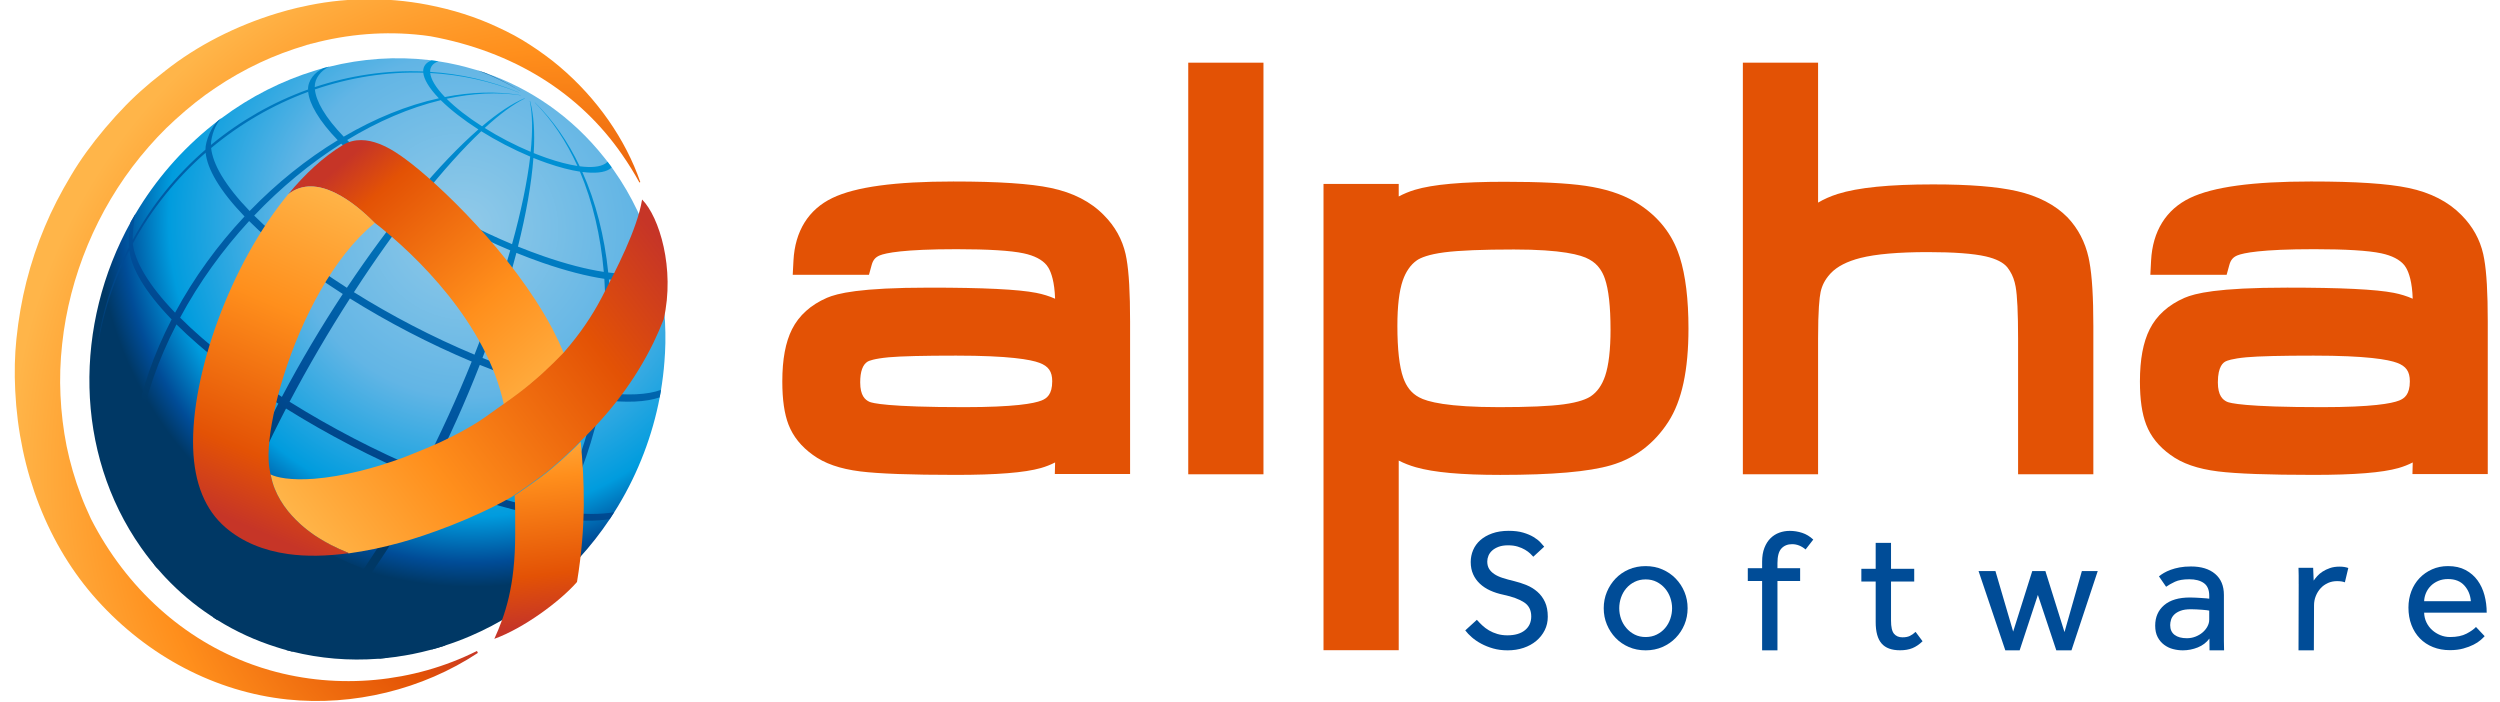 <?xml version="1.0" encoding="UTF-8"?><svg id="a" xmlns="http://www.w3.org/2000/svg" width="342" height="96" xmlns:xlink="http://www.w3.org/1999/xlink" viewBox="0 0 342 96"><defs><radialGradient id="b" cx="63.422" cy="31.004" fx="63.422" fy="31.004" r="48.97" gradientTransform="translate(120.574 -11.111) rotate(116.912) scale(1 1.029)" gradientUnits="userSpaceOnUse"><stop offset=".045" stop-color="#8dc8e8"/><stop offset=".472" stop-color="#62b5e5"/><stop offset=".805" stop-color="#009cde"/><stop offset=".933" stop-color="#004c97"/><stop offset="1" stop-color="#003865"/></radialGradient><radialGradient id="c" cx="56.442" cy="35.45" fx="56.442" fy="35.45" r="82.518" gradientTransform="translate(123.286 110.822) rotate(-166.796) scale(.967) skewX(.158)" gradientUnits="userSpaceOnUse"><stop offset=".339" stop-color="#c63527"/><stop offset=".431" stop-color="#e35205"/><stop offset=".728" stop-color="#ff8f1c"/><stop offset=".96" stop-color="#ffb549"/></radialGradient><radialGradient id="d" cx="69.864" cy="28.344" fx="69.864" fy="28.344" r="52.637" gradientUnits="userSpaceOnUse"><stop offset="0" stop-color="#0084ca"/><stop offset=".8" stop-color="#002554"/></radialGradient><radialGradient id="e" cx="104.179" cy="-52.438" fx="104.179" fy="-52.438" r="155.481" gradientUnits="userSpaceOnUse"><stop offset=".464" stop-color="#009cde"/><stop offset=".793" stop-color="#004c97"/><stop offset=".879" stop-color="#003865"/></radialGradient><linearGradient id="f" x1="68.166" y1="25.237" x2="74.8" y2="85.417" gradientUnits="userSpaceOnUse"><stop offset=".539" stop-color="#ffb549"/><stop offset=".669" stop-color="#ff8f1c"/><stop offset=".888" stop-color="#e35205"/><stop offset="1" stop-color="#c63527"/></linearGradient><linearGradient id="g" x1="46.812" y1="22.369" x2="86.867" y2="68.252" gradientUnits="userSpaceOnUse"><stop offset="0" stop-color="#c63527"/><stop offset=".103" stop-color="#e35205"/><stop offset=".444" stop-color="#ff8f1c"/><stop offset=".741" stop-color="#ffb549"/></linearGradient><linearGradient id="h" x1="42.803" y1="73.349" x2="43.673" y2="73.349" gradientUnits="userSpaceOnUse"><stop offset=".162" stop-color="#d5411f"/><stop offset=".282" stop-color="#df581f"/><stop offset=".449" stop-color="#ec731f"/><stop offset=".597" stop-color="#f3831f"/><stop offset=".712" stop-color="#f6891f"/><stop offset="1" stop-color="#f6891f"/></linearGradient><linearGradient id="i" x1="47.615" y1="75.663" x2="47.73" y2="75.663" xlink:href="#h"/><linearGradient id="j" x1="33.506" y1="71.902" x2="52.155" y2="28.315" gradientUnits="userSpaceOnUse"><stop offset="0" stop-color="#c63527"/><stop offset=".199" stop-color="#e35205"/><stop offset=".622" stop-color="#ff8f1c"/><stop offset="1" stop-color="#ffb549"/></linearGradient><linearGradient id="k" x1="42.902" y1="74.743" x2="92.913" y2="36.292" gradientUnits="userSpaceOnUse"><stop offset="0" stop-color="#ffb549"/><stop offset=".311" stop-color="#ff8f1c"/><stop offset=".751" stop-color="#e35205"/><stop offset="1" stop-color="#c63527"/></linearGradient><linearGradient id="l" x1="43.194" y1="74.504" x2="48.347" y2="74.504" gradientUnits="userSpaceOnUse"><stop offset="0" stop-color="#f6891f"/><stop offset=".207" stop-color="#f4841f"/><stop offset=".429" stop-color="#ee771f"/><stop offset=".658" stop-color="#e4621f"/><stop offset=".89" stop-color="#d6441f"/><stop offset=".915" stop-color="#d5411f"/></linearGradient></defs><path d="M153.988,34.78c-.463-2.032-1.46-3.823-2.965-5.332-1.789-1.844-4.231-3.101-7.258-3.734-2.82-.595-7.185-.885-13.343-.885-7.98,0-13.392.737-16.544,2.252-3.278,1.571-5.122,4.535-5.332,8.57l-.101,1.941h10.43l.373-1.356c.185-.673.52-1.062,1.12-1.302.785-.317,3.186-.844,10.496-.844,4.321,0,7.405.19,9.163.565,1.465.312,2.527.859,3.158,1.626.101.126.184.247.248.362.387.672.828,1.919.903,4.224-.791-.353-1.656-.622-2.592-.806-2.45-.479-7.22-.712-14.584-.712-9.633,0-12.62.793-14.029,1.389-2.222.967-3.825,2.41-4.779,4.295-.897,1.786-1.332,4.126-1.332,7.16,0,2.481.278,4.411.851,5.902.625,1.613,1.741,3,3.318,4.129,1.587,1.175,3.713,1.917,6.5,2.266,2.53.316,6.925.476,13.064.476,5.61,0,9.415-.306,11.633-.936.682-.194,1.334-.45,1.953-.768l-.04,1.586h10.297v-20.869c0-3.907-.158-6.705-.483-8.553-.035-.214-.08-.438-.127-.647ZM143.944,52.155c0,1.807-.739,2.346-1.462,2.634-1.042.415-3.722.91-10.556.91-10.599,0-12.633-.565-13.004-.738-.574-.274-1.247-.829-1.247-2.657,0-1.486.348-2.444,1.036-2.849.138-.079.812-.387,2.882-.58,1.681-.15,4.779-.226,9.201-.226,7.246,0,10.196.535,11.395.983,1.249.463,1.756,1.193,1.756,2.522Z" fill="#e35205"/><polygon points="162.552 8.574 162.552 9.143 162.552 63.038 162.552 64.883 164.397 64.883 170.997 64.883 172.842 64.883 172.842 63.038 172.842 9.143 172.842 8.574 162.552 8.574" fill="#e35205"/><path d="M229.537,34.443c-1.072-2.873-3.067-5.191-5.921-6.867-1.839-1.061-4.044-1.765-6.753-2.161-2.562-.368-6.174-.547-11.045-.547-5.793,0-9.806.36-12.267,1.1-.787.24-1.524.545-2.206.911v-1.72h-10.289v63.79h10.289v-25.945c.724.373,1.506.679,2.344.917,2.457.704,6.233,1.047,11.543,1.047,7.162,0,12.121-.433,15.163-1.324,3.275-.957,5.912-2.956,7.834-5.939,1.853-2.875,2.754-7.054,2.754-12.773,0-3.976-.399-7.253-1.186-9.74-.08-.246-.163-.498-.26-.747ZM220.322,45.08c0,2.765-.25,4.905-.742,6.36-.437,1.269-1.081,2.181-1.967,2.779-.508.336-1.577.808-3.704,1.093-1.873.257-4.842.387-8.827.387-7.044,0-9.84-.731-10.945-1.343l-.014-.008-.014-.008c-1.003-.534-1.707-1.412-2.152-2.684-.528-1.507-.795-3.893-.795-7.09,0-2.689.248-4.775.739-6.201.212-.604.467-1.121.777-1.571.334-.491.716-.88,1.173-1.197.487-.327,1.556-.795,3.765-1.079,2.006-.258,5.196-.388,9.482-.388,6.537,0,9.195.727,10.274,1.336l.017.009.017.009c.613.329,1.096.758,1.478,1.312.269.386.49.828.659,1.319.517,1.474.777,3.816.777,6.965Z" fill="#e35205"/><path d="M285.72,35.24c-.474-2.125-1.437-3.971-2.859-5.478l-.014-.015-.014-.015c-1.691-1.714-4.011-2.919-6.895-3.581-2.72-.623-6.484-.925-11.51-.925-5.983,0-10.248.428-13.039,1.309-.976.311-1.869.706-2.676,1.182V8.574h-10.29v56.309h10.29v-18.565c0-3.894.188-5.611.345-6.366.193-.906.609-1.707,1.27-2.442.036-.04.062-.071.09-.099l.015-.016.02-.022c.867-.917,2.231-1.618,4.056-2.083,2.108-.532,5.213-.802,9.222-.802,3.549,0,6.218.199,7.933.591,1.417.329,2.412.837,2.951,1.507.124.157.233.313.312.45l.015.026.017.026c.375.595.63,1.292.78,2.13.223,1.224.335,3.612.335,7.099v18.565h10.296v-20.29c0-3.97-.177-6.85-.542-8.804-.032-.195-.07-.375-.109-.547Z" fill="#e35205"/><path d="M339.838,35.436c-.038-.233-.083-.452-.128-.656-.453-2.02-1.45-3.816-2.966-5.34-1.783-1.835-4.229-3.095-7.258-3.727-2.812-.595-7.176-.885-13.335-.885-7.978,0-13.391.736-16.549,2.251-3.28,1.576-5.124,4.54-5.334,8.571l-.101,1.941h10.437l.373-1.356c.186-.675.519-1.064,1.113-1.302.786-.317,3.187-.844,10.503-.844,4.321,0,7.405.19,9.163.565,1.464.312,2.527.859,3.158,1.626.085.106.169.231.242.362.387.672.828,1.919.902,4.223-.79-.352-1.655-.62-2.591-.805-2.451-.479-7.218-.712-14.578-.712-9.633,0-12.62.793-14.029,1.389-2.232.972-3.836,2.416-4.782,4.301-.898,1.789-1.336,4.129-1.336,7.154,0,2.469.281,4.4.859,5.902.615,1.607,1.729,2.997,3.311,4.129,1.588,1.176,3.716,1.917,6.507,2.266,2.522.316,6.918.476,13.064.476,5.613,0,9.416-.306,11.628-.936.682-.194,1.334-.45,1.951-.766l-.04,1.585h10.304v-20.869c0-3.91-.159-6.705-.488-8.544ZM329.667,52.155c0,1.809-.736,2.347-1.456,2.634-1.042.415-3.722.91-10.556.91-10.599,0-12.633-.565-13.004-.738-.574-.274-1.247-.829-1.247-2.657,0-2.243.775-2.699,1.029-2.849.18-.102.876-.393,2.887-.58,1.675-.15,4.771-.226,9.195-.226,7.245,0,10.199.535,11.402.984,1.243.461,1.748,1.191,1.748,2.522Z" fill="#e35205"/><path d="M202.035,84.791c.218.249.462.501.735.758.272.257.579.486.921.688.341.202.722.366,1.142.49.42.125.878.187,1.377.187,1.026,0,1.827-.234,2.402-.7.575-.466.862-1.096.862-1.889,0-.855-.326-1.496-.979-1.924-.652-.428-1.594-.774-2.822-1.038-.669-.14-1.276-.334-1.819-.583-.545-.249-1.015-.56-1.411-.933s-.704-.805-.921-1.294c-.218-.49-.327-1.046-.327-1.668,0-.575.109-1.119.327-1.632s.543-.964.979-1.353c.436-.389.981-.7,1.633-.933.654-.234,1.407-.35,2.263-.35.761,0,1.419.081,1.97.245.553.163,1.023.362,1.411.595s.701.475.933.723c.234.249.412.451.537.606l-1.492,1.376c-.093-.109-.234-.253-.42-.432-.186-.179-.424-.353-.711-.524s-.622-.315-1.003-.432c-.382-.117-.82-.175-1.318-.175-.499,0-.925.066-1.284.198-.357.132-.652.303-.886.513-.234.209-.404.447-.513.711-.109.265-.163.529-.163.793,0,.389.081.719.244.991.164.272.4.513.711.723s.696.389,1.155.536c.458.148.983.292,1.574.432.576.14,1.139.323,1.692.548.551.226,1.045.529,1.481.91.436.381.781.848,1.038,1.4.256.552.385,1.224.385,2.018,0,.669-.139,1.283-.42,1.842-.28.56-.664,1.046-1.154,1.458s-1.07.731-1.738.956c-.669.225-1.393.338-2.17.338-.731,0-1.395-.085-1.994-.257-.599-.171-1.143-.389-1.633-.653-.49-.264-.918-.556-1.282-.875-.366-.318-.666-.633-.899-.944l1.587-1.446Z" fill="#004c97"/><path d="M225.127,88.966c-.84,0-1.609-.152-2.309-.455s-1.302-.719-1.807-1.248c-.505-.528-.902-1.139-1.189-1.831-.289-.692-.432-1.434-.432-2.228,0-.793.143-1.535.432-2.228.287-.692.684-1.302,1.189-1.831.505-.528,1.108-.944,1.807-1.248s1.469-.455,2.309-.455c.824,0,1.587.152,2.287.455s1.306.719,1.819,1.248c.513.529.914,1.139,1.201,1.831.287.692.432,1.435.432,2.228,0,.793-.144,1.536-.432,2.228-.287.692-.688,1.303-1.201,1.831-.513.529-1.12.945-1.819,1.248s-1.462.455-2.287.455ZM225.127,87.146c.56,0,1.066-.112,1.516-.338.452-.225.832-.52,1.143-.886s.549-.786.711-1.26c.163-.474.245-.96.245-1.458,0-.482-.083-.96-.245-1.435-.163-.474-.404-.898-.723-1.271-.319-.373-.7-.673-1.143-.898-.442-.225-.944-.338-1.504-.338-.559,0-1.065.113-1.516.338-.452.226-.832.521-1.143.887s-.547.785-.711,1.259c-.163.475-.244.96-.244,1.458,0,.498.081.98.244,1.447.164.466.404.886.723,1.259.319.373.7.673,1.143.898.444.226.945.338,1.504.338Z" fill="#004c97"/><path d="M241.058,79.48h-1.96v-1.749h1.96v-.887c0-.73.105-1.364.315-1.901.21-.537.49-.976.839-1.318.35-.342.751-.595,1.201-.758.452-.163.925-.245,1.423-.245.576,0,1.139.089,1.692.268.551.179,1.061.486,1.528.921l-1.05,1.353c-.575-.482-1.189-.723-1.843-.723-.606,0-1.092.194-1.457.583-.366.389-.549,1.058-.549,2.006v.7h3.102v1.749h-3.102v9.486h-2.099v-9.486Z" fill="#004c97"/><path d="M256.593,79.558h-1.96v-1.749h1.96v-3.545h2.099v3.545h3.173v1.749h-3.173v5.342c0,.871.135,1.469.408,1.796.272.326.656.49,1.154.49.404,0,.739-.062,1.004-.186.264-.125.528-.311.793-.56l.956,1.282c-.45.436-.914.751-1.387.945-.475.194-1.038.291-1.691.291-1.151,0-1.995-.311-2.531-.933-.537-.622-.805-1.594-.805-2.915v-5.552Z" fill="#004c97"/><path d="M270.665,78.12h2.31l2.426,8.281,2.612-8.281h1.796l2.613,8.35,2.378-8.35h2.17l-3.593,10.846h-2.075l-2.52-7.58-2.495,7.58h-1.96l-3.662-10.846Z" fill="#004c97"/><path d="M302.248,87.357c-.404.544-.937.948-1.597,1.213-.662.264-1.342.396-2.041.396-.452,0-.898-.058-1.342-.175-.444-.116-.848-.31-1.213-.583-.366-.272-.662-.622-.886-1.049-.226-.428-.339-.952-.339-1.574,0-1.166.408-2.1,1.225-2.799s1.994-1.049,3.534-1.049c.248,0,.513.008.793.023.28.016.545.032.793.047.249.016.467.032.654.047.186.016.319.032.396.047v-.396c0-.808-.245-1.387-.735-1.738-.49-.35-1.154-.524-1.994-.524-.824,0-1.478.113-1.96.338-.482.226-.886.455-1.213.688l-.979-1.423c.186-.156.412-.311.676-.467.265-.156.575-.299.933-.432.357-.132.761-.241,1.213-.326s.971-.129,1.563-.129c1.399,0,2.499.339,3.3,1.015.801.677,1.201,1.637,1.201,2.881v6.309c0,.381.008,1.007.024,1.271h-1.99l-.015-1.609ZM302.224,83.531c-.062-.015-.182-.035-.361-.058-.18-.023-.386-.043-.618-.058-.234-.016-.483-.032-.747-.047-.265-.015-.521-.023-.769-.023-.592,0-1.07.07-1.435.21-.366.14-.654.315-.864.524-.21.21-.353.444-.431.7-.079.257-.117.501-.117.734,0,.591.202,1.038.606,1.342s.963.455,1.679.455c.404,0,.789-.07,1.155-.21.365-.14.688-.327.967-.56.28-.234.505-.505.677-.816.171-.311.256-.63.256-.956v-1.236Z" fill="#004c97"/><path d="M314.458,79.893v-1.178c0-.334-.008-.68-.024-1.038h2.006l.07,1.749c.125-.186.289-.392.491-.618.201-.226.446-.432.734-.618.287-.187.622-.346,1.004-.478.381-.132.819-.198,1.318-.198.232,0,.446.016.641.047.194.032.377.078.549.14l-.467,1.96c-.28-.109-.637-.163-1.072-.163-.452,0-.868.086-1.248.257-.381.171-.711.408-.991.711s-.501.657-.664,1.061c-.164.404-.245.832-.245,1.283l-.024,6.157h-2.099l.024-9.073Z" fill="#004c97"/><path d="M339.901,87.029c-.125.14-.311.319-.559.537-.249.218-.572.428-.969.629-.396.202-.862.377-1.399.525s-1.147.222-1.831.222c-.84,0-1.609-.14-2.309-.42-.7-.28-1.298-.677-1.796-1.19-.499-.513-.883-1.127-1.155-1.842s-.408-1.508-.408-2.379c0-.793.133-1.536.396-2.228.264-.691.638-1.29,1.12-1.796s1.054-.906,1.714-1.201c.662-.295,1.387-.444,2.182-.444.932,0,1.733.179,2.402.537.668.358,1.217.832,1.645,1.423.427.591.742,1.267.944,2.029s.303,1.555.303,2.379h-8.56c.016.482.119.925.315,1.33.194.404.454.754.781,1.049s.7.529,1.12.7c.42.171.864.257,1.33.257.918,0,1.671-.156,2.263-.467.591-.311,1.017-.614,1.282-.91l1.189,1.259ZM338.013,82.247c-.063-.84-.358-1.555-.886-2.146-.529-.591-1.276-.887-2.239-.887-.499,0-.945.086-1.342.257-.396.171-.735.397-1.015.677s-.497.602-.654.968c-.155.366-.24.743-.256,1.131h6.391Z" fill="#004c97"/><path d="M66.121,56.646c-.098.064-.197.125-.296.188.001.008.002.016.003.024.099-.068.194-.143.292-.212Z" fill="none"/><path d="M90.967,48.375c-.074,1.382-.207,2.754-.41,4.131-.037.281-.083.553-.129.834,0,.009-.005.023-.005.032-.009.046-.014.097-.018.143-.046.286-.101.566-.157.847-.985,5.171-2.897,10.214-5.678,14.833-.175.29-.35.585-.543.875-.018.028-.032.051-.051.078-.184.29-.373.58-.566.875-2.505,3.744-5.6,7.165-9.27,10.094-.659.525-1.312,1.027-1.985,1.492q-.009.005-.014.005c-.299.216-.585.424-.889.617-.069.046-.12.092-.189.138h-.018c-.304.207-.594.405-.903.599h-.018c-1.879,1.188-3.818,2.201-5.793,3.049-1.165.502-2.344.939-3.532,1.317-.005,0-.009.005-.014.009-.622.203-1.243.387-1.87.553-.824.221-1.649.414-2.473.58,0,0-.009.005-.014.005-.106.018-.203.037-.304.051,0,0-.009.009-.014.009-.272.051-.539.097-.81.143-.12.018-.226.037-.345.051h-.014c-.262.046-.516.092-.783.129h-.005c-.129.018-.253.032-.382.046h-.009c-.18.023-.355.046-.53.064h-.005c-.41.051-.815.092-1.22.12-.101.014-.198.018-.299.028-3.983.295-7.939-.037-11.738-.985-.262-.064-.525-.129-.787-.203-.198-.055-.391-.111-.589-.166-.018-.005-.046-.014-.064-.018-.203-.06-.401-.115-.603-.189-.023-.005-.051-.014-.078-.023-2.841-.889-5.572-2.132-8.123-3.725-.005,0-.014-.005-.018-.009-.147-.092-.299-.189-.447-.286-.018-.009-.032-.023-.051-.037-.143-.092-.29-.193-.433-.29-2.206-1.455-4.269-3.196-6.148-5.19-.129-.138-.258-.272-.382-.414-.203-.226-.405-.451-.603-.682-.129-.147-.258-.299-.382-.451-.037-.046-.074-.087-.111-.134-.166-.193-.327-.387-.484-.58-.474-.594-.935-1.207-1.377-1.837-9.155-13.028-9.178-30.513-1.409-44.517v-.005s0-.005.005-.009c.216-.396.442-.783.677-1.17.005,0,.005-.005.005-.009,2.694-4.536,6.226-8.667,10.55-12.12.244-.193.488-.387.737-.571l.005-.005.087-.064c.111-.087.221-.17.332-.249,4.029-3.007,8.372-5.171,12.816-6.525.175-.06.359-.111.539-.166.111-.032.226-.064.336-.097h.009c.106-.028.207-.055.309-.083l.005-.005c.134-.037.253-.064.378-.092.124-.028.244-.06.378-.097-.009.004-.016.01-.025.014,4.534-1.133,9.153-1.437,13.619-.921h.005c.134.014.267.032.401.051.184.023.368.046.553.069.129.018.258.037.387.06h.005c.847.129,1.69.286,2.519.479.364.078.728.166,1.082.262.571.147,1.137.309,1.699.479.341.106.682.216,1.018.336.018,0,.037.009.051.018,6.24,2.151,11.895,6.033,16.283,11.568.157.193.318.391.47.594l.571.769c.097.129.189.262.276.391,1.239,1.759,2.307,3.601,3.214,5.503.829,1.736,1.524,3.527,2.081,5.356.18.585.341,1.174.493,1.768.069.244.129.484.184.728.018.074.037.147.051.221.055.249.111.497.166.746.106.516.207,1.041.295,1.566.069.405.143.82.189,1.225.101.728.18,1.455.239,2.187.166,1.916.203,3.854.097,5.789Z" fill="url(#b)"/><path d="M85.145,21.21c.836,1.201,1.618,2.464,2.326,3.758l.12-.064c-2.023-5.856-5.918-11.44-10.991-15.749l-.98-.804-1.008-.763c-.702-.519-1.405-1.005-2.087-1.443-.68-.438-1.415-.899-2.186-1.307l-.086-.044c-.717-.374-1.458-.76-2.207-1.09-2.878-1.357-6.09-2.383-9.556-3.052-5.721-1.104-11.689-1.001-17.26.297l-.001.001-.001-.006-.426.097-.001-.007c-.957.226-1.915.484-2.858.771-5.7,1.73-10.994,4.447-15.309,7.858l-1.212.965c-.545.433-1.035.826-1.509,1.257-1.807,1.536-3.563,3.329-5.534,5.649-1.864,2.211-3.379,4.31-4.631,6.417-1.475,2.455-2.658,4.765-3.616,7.061-1.011,2.382-1.859,4.915-2.522,7.531-.624,2.461-1.084,5.098-1.367,7.837-.231,2.241-.284,4.552-.162,7.065.536,11.056,4.516,21.228,11.206,28.643,6.973,7.728,16.212,12.557,26.014,13.597,9.008.953,18.494-1.364,26.071-6.366l-.125-.267c-8.681,4.346-18.978,5.311-28.306,2.642-.805-.23-1.619-.493-2.419-.781-9.389-3.382-17.224-10.45-22.064-19.9l-.113-.247c-.441-.968-.896-1.97-1.271-2.993-.834-2.194-1.494-4.461-1.962-6.733-.452-2.277-.734-4.622-.84-6.972-.111-2.276-.033-4.637.231-7.019.994-9.258,4.779-18.338,10.657-25.567,1.596-1.958,3.168-3.627,4.805-5.102,1.91-1.736,3.706-3.157,5.49-4.344,1.916-1.297,3.963-2.46,6.079-3.456,2.012-.947,4.173-1.761,6.426-2.422l-.001-.021.161-.023.327-.093-.001-.019.149-.019v.001c5.025-1.351,10.121-1.747,15.144-1.175l0-.001c.026.002.051.005.073.009l.369.047c.252.031.503.063.724.1,11.279,2.071,20.353,7.689,26.242,16.249Z" fill="url(#c)"/><path d="M66.465,56.541c-.098.064-.197.125-.296.188.001.008.002.016.003.024.099-.068.194-.143.292-.212Z" fill="none"/><path d="M66.358,9.965c-.014-.009-.032-.018-.051-.018-.336-.12-.677-.23-1.018-.336,2.003.737,3.974,1.685,5.881,2.869.009,0,.014-.005.018-.005-1.57-.995-3.187-1.833-4.831-2.51Z" fill="url(#d)"/><path d="M82.489,53.708c.967-5.241,1.22-10.49.806-15.482,3.104.405,5.457.184,6.852-.617-.055-.249-.111-.497-.166-.746-.014-.074-.032-.147-.051-.221-1.363.806-3.661,1.032-6.719.636h-.005c-.511-4.95-1.695-9.629-3.537-13.751,1.704.216,2.97.087,3.702-.378.046-.032.087-.06.129-.092h.005c.065-.051.124-.106.175-.161l-.571-.769c-.055.065-.124.124-.193.18h-.005c-.041.032-.074.055-.12.083h-.005c-.686.437-1.883.571-3.477.359h-.005c-1.593-3.343-3.629-6.3-6.106-8.713-.014,0-.023-.005-.037-.005,2.385,2.399,4.324,5.342,5.83,8.671-1.207-.184-2.62-.543-4.214-1.096-.585-.203-1.174-.428-1.764-.663.17-2.837.014-5.254-.493-7.106-.014-.005-.032-.009-.046-.018.382,1.801.405,4.163.12,6.949-2.183-.912-4.343-2.04-6.286-3.26,2.04-1.874,3.896-3.26,5.494-4.034-.014-.014-.028-.018-.041-.028-1.704.7-3.67,2.017-5.816,3.836-1.92-1.225-3.601-2.528-4.845-3.771,3.5-.755,6.921-.949,10.14-.47-.009-.005-.014-.018-.028-.028-3.288-.548-6.783-.437-10.348.263-.622-.64-1.119-1.266-1.469-1.856-.322-.543-.497-1.022-.539-1.432,4.126.221,8.22,1.096,12.139,2.676v-.023c-3.924-1.626-8.027-2.542-12.153-2.809v-.005c-.009-.691.391-1.179,1.137-1.437-.129-.023-.258-.041-.387-.06-.184-.023-.368-.046-.553-.069-.76.29-1.156.801-1.147,1.515,0,.051,0,.111.009.17.046.437.235.949.576,1.524.373.626.903,1.289,1.561,1.976-4.333.949-8.745,2.749-13.014,5.25h-.005v-.005c-1.216-1.262-2.197-2.482-2.883-3.643-.631-1.064-.976-2.003-1.059-2.814,4.794-1.639,9.822-2.436,14.819-2.289-.005-.06-.005-.115-.005-.17-5.006-.203-10.044.544-14.837,2.146-.018-1.197.834-2.258,1.985-2.806-.263.074-.494.123-.756.192-1.23.557-2.164,1.68-2.141,2.937.005.101.009.207.018.318.083.834.442,1.796,1.091,2.878.7,1.188,1.708,2.45,2.952,3.739.078.083.157.161.23.239-.078-.078-.157-.157-.235-.239-4.25,2.588-8.344,5.862-12.047,9.689-1.626-1.681-2.929-3.32-3.854-4.863-.843-1.418-1.299-2.676-1.414-3.753,4.002-3.339,8.51-5.936,13.272-7.69-.005-.11-.014-.212-.018-.318-4.762,1.713-9.27,4.269-13.276,7.585-.018-1.142.646-2.974,1.438-3.674l-.45.339c-.857.718-1.762,2.783-1.743,3.98,0,.138.009.281.028.424.111,1.087.576,2.358,1.428,3.794.926,1.557,2.247,3.214,3.891,4.918.101.106.203.212.304.318-.101-.101-.207-.207-.308-.313-3.647,3.896-6.894,8.331-9.496,13.161-1.787-1.851-3.219-3.652-4.223-5.346-.93-1.561-1.437-2.938-1.561-4.122,2.616-4.808,6.023-8.975,9.961-12.411-.018-.143-.023-.286-.023-.424-3.933,3.408-7.345,7.566-9.961,12.369-.014-.663.184-3.021.41-3.643-.235.387-.46.774-.677,1.17-.005.005-.005.009-.005.009v.005c-.212,1.253-.336,2.289-.24,3.422-2.5,4.863-3.97,9.915-4.49,14.92,0-.087.005-.175.005-.262l-.074.801c-.014.138-.014.276-.014.419,0,.138.014.276.028.419.111,1.087.576,2.339,1.418,3.771.921,1.552,2.238,3.201,3.873,4.895.203.203.405.414.613.622,3.288,3.27,7.709,6.7,12.751,9.924-1.437,3.928-2.339,7.327-2.699,10.071-3.891-2.487-7.308-5.13-9.846-7.658-.847-3.689-.939-7.861-.207-12.337-.212-.207-.415-.419-.617-.622-.691,4.508-.562,8.736.355,12.475-1.262-1.308-2.275-2.574-2.989-3.771-.35-.594-.622-1.147-.806-1.667l.253.769c.18.525.447,1.087.806,1.69.695,1.17,1.69,2.413,2.92,3.689.534,1.934,1.276,3.735,2.229,5.365.037.046.074.087.111.134.129.157.262.318.396.474-.005-.009-.009-.014-.014-.023-.981-1.653-1.731-3.486-2.257-5.48,2.473,2.468,5.802,5.043,9.602,7.479-.207,1.888-.134,3.431.221,4.577.018.014.032.028.051.037.147.097.299.193.447.286.005.005.014.009.018.009-.286-1.096-.281-2.597-.009-4.453,3.859,2.413,8.151,4.66,12.489,6.47-1.091.953-2.1,1.662-3.021,2.105.262.074.525.138.787.203.953-.424,1.98-1.082,3.062-1.966,1.165.47,2.33.916,3.495,1.317,1.962.677,3.795,1.216,5.48,1.607.405-.028.81-.069,1.22-.12-1.888-.414-3.97-1.008-6.217-1.791-1.193-.41-2.381-.861-3.578-1.345,2.132-1.828,4.485-4.481,6.944-7.879h.005c1.552.626,3.095,1.211,4.637,1.745,4.195,1.46,7.934,2.418,11.121,2.901-2.312,2.178-4.739,3.951-7.225,5.291.626-.166,1.248-.35,1.87-.553.005-.005.009-.009.014-.009,2.114-1.243,4.181-2.786,6.152-4.619,1.137.147,2.197.23,3.173.253h.018c.309-.193.599-.391.903-.599-1.05-.009-2.206-.092-3.449-.258,3.339-3.242,6.383-7.313,8.938-12.153,2.722.35,5.033.364,6.875.064.193-.295.382-.585.566-.875.018-.028.032-.051.051-.078-1.865.332-4.223.322-7.004-.041h-.005c2.473-4.895,4.232-10.094,5.282-15.326-.134-.018-.267-.037-.405-.055.134.018.272.037.405.051,3.375.437,6.074.313,7.948-.336.055-.281.111-.562.157-.847.005-.046.009-.097.018-.143,0-.009.005-.023.005-.032-1.856.672-4.55.806-7.939.368ZM81.683,53.588c-3.173-.479-6.894-1.432-11.066-2.878-1.538-.539-3.076-1.119-4.614-1.741,1.888-4.964,3.458-9.836,4.637-14.372h.005c1.174.479,2.362.921,3.537,1.336,3.205,1.11,6.065,1.842,8.492,2.21.336,4.978.018,10.219-.99,15.445ZM33.003,69.172c1.547-3.956,3.601-8.432,6.125-13.286,5.591,3.491,11.812,6.751,18.107,9.38-2.542,4.84-5.084,9.072-7.488,12.581-5.816-2.436-11.573-5.439-16.739-8.671h-.005v-.005ZM57.714,64.336c-6.295-2.629-12.507-5.881-18.098-9.376h-.005c2.565-4.858,5.369-9.634,8.257-14.128h.005c5.139,3.21,10.872,6.208,16.656,8.63-1.994,4.95-4.292,9.993-6.815,14.874ZM48.421,39.976h-.005c2.892-4.458,5.858-8.616,8.736-12.282,3.91,2.445,8.252,4.716,12.65,6.558-1.28,4.485-2.938,9.33-4.891,14.266-5.729-2.395-11.402-5.356-16.491-8.542ZM74.845,22.311c1.699.589,3.205.976,4.49,1.17,1.741,4.112,2.832,8.768,3.265,13.714-2.376-.359-5.158-1.073-8.285-2.16-1.147-.401-2.298-.829-3.454-1.303h-.005c1.124-4.485,1.851-8.607,2.114-12.125.631.253,1.253.488,1.874.705ZM65.837,17.954c2.063,1.289,4.37,2.491,6.696,3.468-.405,3.458-1.257,7.534-2.487,11.978-4.287-1.791-8.533-4.011-12.342-6.396h-.005c2.86-3.592,5.627-6.682,8.133-9.049h.005ZM60.293,13.704v-.005c1.331,1.322,3.118,2.703,5.148,4.006-2.629,2.298-5.503,5.305-8.459,8.846-3.753-2.404-7.05-4.955-9.496-7.396,4.214-2.556,8.552-4.426,12.807-5.452ZM46.676,19.654h.005c2.505,2.501,5.885,5.116,9.73,7.575-2.97,3.606-6.005,7.713-8.957,12.139-5.019-3.21-9.417-6.617-12.682-9.873,3.661-3.859,7.713-7.188,11.904-9.841ZM34.076,30.241h.005c3.297,3.288,7.746,6.733,12.811,9.975-2.929,4.462-5.77,9.215-8.33,14.078-5.508-3.523-10.343-7.258-13.926-10.84,2.597-4.831,5.825-9.279,9.44-13.212ZM14.62,52.962c-.861-1.441-1.331-2.717-1.441-3.808v-.023c.525-4.978,2.003-10.03,4.508-14.893.018.138.042.276.065.419.226,1.317.82,2.551,1.492,3.693,1.009,1.695,2.445,3.495,4.232,5.346-2.514,4.868-4.149,9.671-4.946,14.211-1.649-1.708-2.984-3.375-3.91-4.946ZM19.151,58.539l-.005-.005c.833-4.513,2.482-9.288,4.992-14.156,3.596,3.578,8.427,7.317,13.935,10.84-2.528,4.854-4.55,9.348-6.051,13.332-5.089-3.247-9.555-6.705-12.871-10.011ZM42.591,86.482c-4.444-1.86-8.846-4.154-12.793-6.627.451-2.685,1.432-6.037,2.91-9.933h.005c5.121,3.2,10.817,6.175,16.574,8.584-2.399,3.422-4.67,6.111-6.696,7.976ZM66.767,82.996c-3.214-.488-6.99-1.455-11.227-2.924-1.561-.543-3.122-1.133-4.688-1.768,2.464-3.486,5.038-7.7,7.58-12.549,1.69.686,3.385,1.331,5.066,1.911,4.587,1.589,8.676,2.639,12.148,3.168-2.56,4.84-5.586,8.915-8.879,12.162ZM76.129,69.904c-3.486-.525-7.566-1.57-12.153-3.168-1.681-.58-3.371-1.22-5.061-1.902h-.005c2.524-4.886,4.78-9.942,6.723-14.916h.005c1.557.626,3.113,1.216,4.656,1.755,4.223,1.464,7.985,2.427,11.186,2.91-1.091,5.227-2.874,10.426-5.351,15.321Z" fill="url(#e)"/><path d="M78.934,79.616c-2.335,2.671-7.299,6.327-11.31,7.778,1.455-3.21,2.855-7.11,2.855-14.354,0-1.824.018-4.209-.078-5.25,1.23-.82,2.427-1.672,3.578-2.51,1.856-1.322,5.112-4.425,5.462-4.849.511,5.365.778,11.374-.507,19.185Z" fill="url(#f)"/><path d="M77.143,48.316c-.921.953-1.874,1.893-2.86,2.791-.995.907-2.031,1.773-3.104,2.593-.737.566-1.492,1.101-2.252,1.635-2.353-11.071-11.973-20.437-17.642-24.84-.009.005-.014.009-.018.014-2.648-2.689-7.916-7.032-11.844-3.933,2.298-2.786,4.812-5.116,7.469-6.728h.005c3.242-1.971,7.101.847,8.552,1.906,4.513,3.297,14.639,12.963,20.046,23.09l.009-.005s.06.12.17.35c.52.999,1.05,2.128,1.469,3.127Z" fill="url(#g)"/><path d="M43.194,73.326c.157.101.318.207.479.309-.189-.111-.368-.23-.543-.345-.111-.074-.221-.152-.327-.226.129.087.258.18.391.262Z" fill="url(#h)"/><path d="M47.73,75.679c-.014.005-.023.005-.037.005-.028-.014-.055-.023-.078-.037.014,0,.023,0,.032-.005.028.014.055.028.083.037Z" fill="url(#i)"/><path d="M36.77,61.251c-.037.608-.051,1.211-.018,1.814.018.327.046.654.101.976.037.212.074.424.115.635.014.078.032.157.051.235v.005c.134.654.313,1.303.557,1.925.442,1.114,1.073,2.146,1.824,3.081.332.41.686.801,1.059,1.174.175.17.355.345.543.52.074.064.143.129.216.198.129.111.262.226.401.341.097.083.198.161.304.249.143.115.295.226.447.341.018.018.041.032.06.046.124.092.244.184.373.272.106.074.216.152.327.226.175.115.355.235.543.345.474.299.981.585,1.52.87.746.396,1.566.774,2.454,1.137-.009.005-.018.005-.032.005.023.014.051.023.078.037h-.014c-3.039.41-5.793.456-8.252.111-3.422-.479-6.277-1.681-8.538-3.606-2.804-2.39-4.306-6.046-4.462-10.863-.327-10.011,5.038-25.116,12.995-34.75,3.928-3.099,9.196,1.243,11.844,3.933-.732.594-1.418,1.234-2.072,1.911-.686.709-1.331,1.455-1.939,2.229-.635.801-1.23,1.63-1.796,2.478-.58.87-1.128,1.764-1.644,2.676-.525.921-1.022,1.86-1.492,2.814-.47.949-.912,1.916-1.331,2.892-.41.958-.797,1.93-1.16,2.91-.35.949-.682,1.911-.985,2.874-.29.921-.562,1.847-.806,2.781-.23.87-.437,1.745-.617,2.625-.166.801-.309,1.607-.428,2.413-.101.714-.18,1.428-.226,2.141Z" fill="url(#j)"/><path d="M90.796,43.678c-.433,1.087-.893,2.155-1.395,3.191-2.501,5.125-5.936,9.615-9.993,13.479,0,.005-.009.023-.032.046-.35.424-3.606,3.527-5.462,4.849-1.151.838-2.349,1.69-3.578,2.51-.101.074-.207.143-.313.212-5.342,3.049-11.724,5.287-15.132,6.231-2.542.709-4.923,1.197-7.161,1.501-.014-.005-.023-.009-.037-.014-.028-.014-.055-.023-.078-.037.014,0,.023,0,.032-.005.005.005.014,0,.018,0-.893-.364-1.718-.746-2.473-1.137-.539-.286-1.045-.571-1.52-.87-.189-.111-.368-.23-.543-.345-.111-.074-.221-.152-.327-.226-.129-.087-.249-.18-.373-.272-.018-.014-.041-.028-.06-.046-.152-.115-.304-.226-.447-.341-.106-.087-.207-.166-.304-.249-.138-.115-.272-.23-.401-.341-.074-.069-.143-.134-.216-.198-.189-.175-.368-.35-.543-.52-.373-.373-.728-.764-1.059-1.174-.751-.935-1.382-1.966-1.824-3.081-.244-.622-.424-1.271-.557-1.925v-.005c0-.005.005-.005.005-.005.769.396,2.671.838,5.954.589,3.933-.313,8.266-1.451,12.24-2.915,0,0,3.412-1.34,5.084-2.118.157-.064.299-.134.437-.212.737-.35,1.483-.718,2.197-1.105.12-.064.239-.129.368-.198.447-.249.889-.502,1.317-.751,1.211-.7,2.321-1.547,3.454-2.349.262-.184.525-.368.787-.553.76-.534,1.515-1.068,2.252-1.635,1.073-.82,2.109-1.685,3.104-2.593.985-.898,1.939-1.837,2.86-2.791.009-.009.014-.014.023-.023.087-.101.175-.216.262-.318,1.902-2.192,3.578-4.605,4.95-7.23,1.985-3.831,4.844-9.288,5.526-13.41,2.358,2.376,4.527,9.463,2.956,16.38Z" fill="url(#k)"/><path d="M47.73,75.679c-.018.005-.032.005-.051.005-1.773-.723-3.251-1.524-4.485-2.358,1.248.829,2.745,1.626,4.536,2.353Z" fill="url(#l)"/></svg>